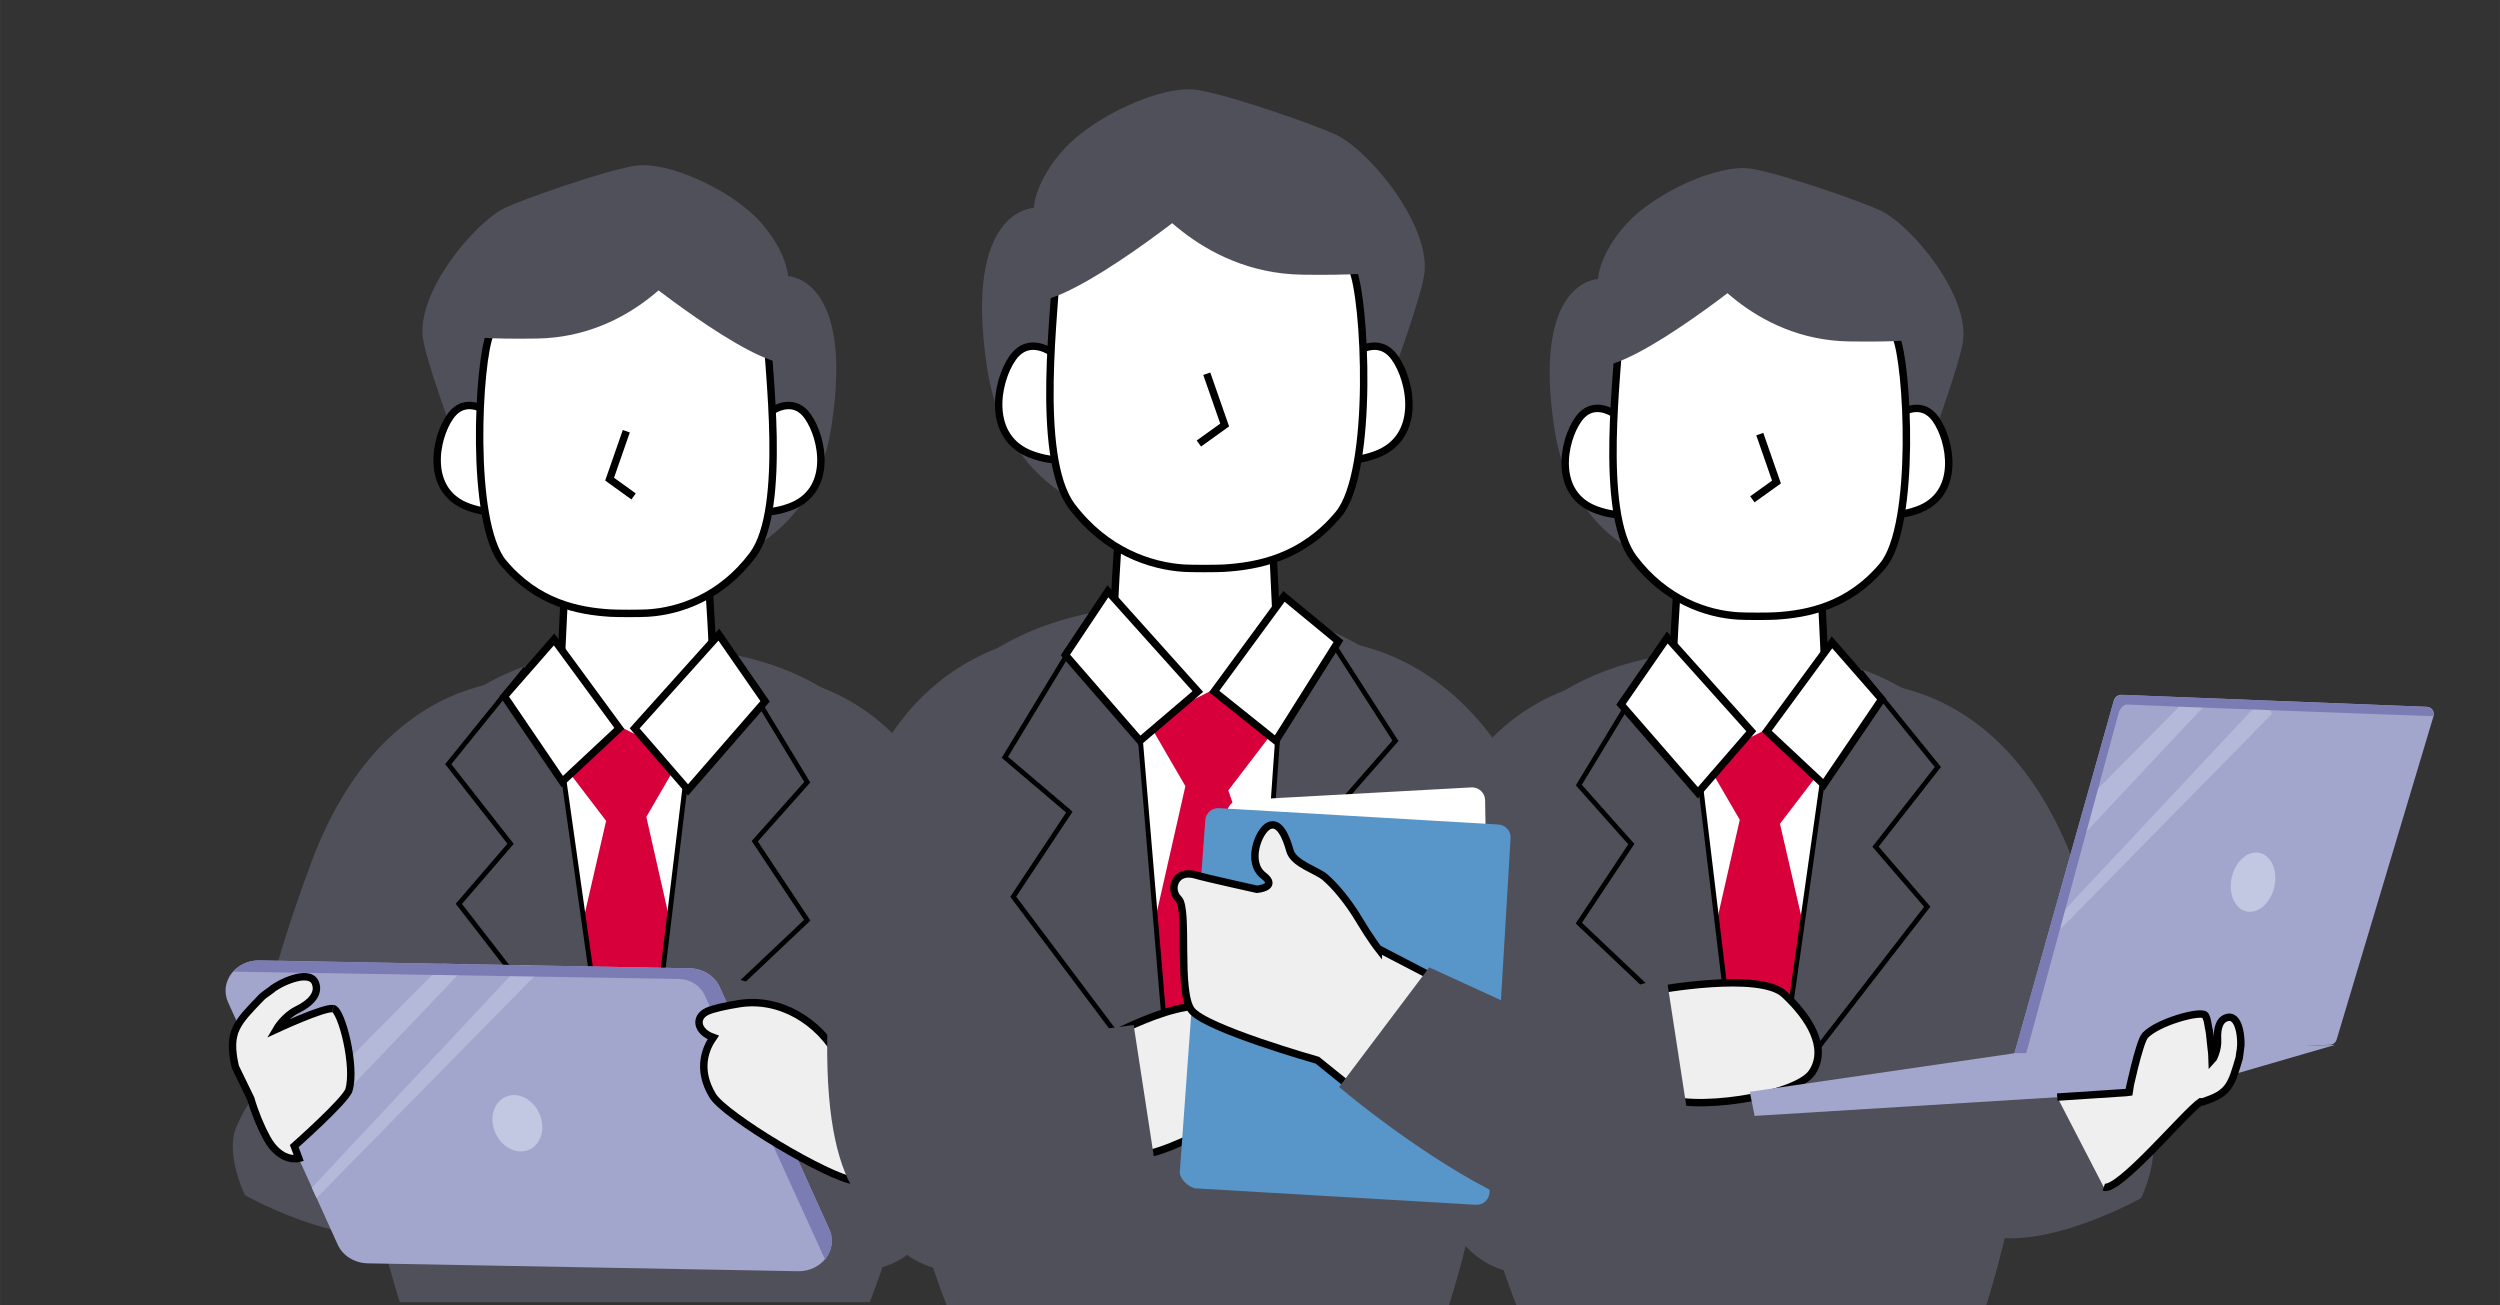<?xml version="1.0" encoding="UTF-8"?><svg id="_レイヤー_1" xmlns="http://www.w3.org/2000/svg" width="58.14mm" height="30.35mm" xmlns:xlink="http://www.w3.org/1999/xlink" viewBox="0 0 164.82 86.04"><rect x="0" y="0" width="164.82" height="86.04" fill="#333333" stroke="none"/><defs><style>.cls-1{stroke:#50505a;stroke-width:.97px;}.cls-1,.cls-2,.cls-3{fill:#50505a;}.cls-1,.cls-2,.cls-4,.cls-5{stroke-miterlimit:10;}.cls-6{fill:#c2c7e2;}.cls-6,.cls-7,.cls-3,.cls-8,.cls-9,.cls-10,.cls-11,.cls-12,.cls-13,.cls-14,.cls-15{stroke-width:0px;}.cls-2{stroke-width:.32px;}.cls-2,.cls-4,.cls-5{stroke:#000;}.cls-7{fill:#a3a6cc;}.cls-8{fill:#7b7cb3;}.cls-9{fill:#b4b9d9;}.cls-10{fill:#efb8b4;}.cls-11{fill:none;}.cls-12{fill:#d7003a;}.cls-13,.cls-4,.cls-15{fill:#fff;}.cls-4,.cls-5{stroke-width:.49px;}.cls-14{fill:#5895c9;}.cls-14,.cls-15{fill-rule:evenodd;}.cls-16{clip-path:url(#clippath);}.cls-5{fill:#efefef;}</style><clipPath id="clippath"><rect class="cls-11" width="164.82" height="86.04"/></clipPath></defs><g class="cls-16"><path class="cls-3" d="M26.36,85.85s-13.99-42.3,15.35-43.18c33.4-1,15.63,43.18,15.63,43.18h-30.98Z"/><path class="cls-4" d="M37.27,37.86l-.51,10.66s.51,3.05,3.55,3.05,6.76-6.6,6.76-6.6c0,0-.44-12.07-1.32-14.16s-7.48,2.59-7.99,3.55-.51,3.5-.51,3.5Z"/><path class="cls-3" d="M50.26,44.48s11.66-.03,13.66,15.43c2,15.45-.24,19.46-3.1,21.01-2.86,1.55-7.41-2.03-7.29-3.63s-5.29-14.91-5.29-14.91"/><path class="cls-3" d="M37.27,44.95s-11.35-2.64-16.77,11.97c-5.42,14.61-4.13,19.02-1.7,21.17,2.44,2.15,7.68.71,7.92-.88s8.5-14.36,8.5-14.36"/><polygon class="cls-13" points="34.99 46.24 38.38 67.85 41.54 70.06 48.61 49.74 41.8 48.36 36.14 46.96 34.99 46.24"/><path class="cls-3" d="M33.28,37.61s-4.84-12.19-5.38-15.19,3.29-7.69,5.4-8.72c.93-.46,6.26-2.37,8.49-2.76s6.49,1.64,8.3,3.65,1.86,3.62,1.86,3.62c0,0,4.37.06,2.87,9.87-1.39,9.05-9.69,9.53-9.69,9.53h-11.86Z"/><polygon class="cls-12" points="36.75 49.91 39.96 54.12 36.77 67.97 46.8 72.34 42.61 53.86 44.9 49.91 40.32 47.63 36.75 49.91"/><polygon class="cls-2" points="49.1 44.76 53.22 51.57 49.76 55.46 53.22 60.67 42.93 70.4 45.67 47.63 49.1 44.76"/><polygon class="cls-2" points="34.51 44.24 29.55 50.38 33.66 55.63 30.25 59.59 40.14 72.36 36.75 48.4 34.51 44.24"/><path class="cls-4" d="M50.78,27.17s1.45-1.15,2.47.28,1.69,4.96-1.22,5.99c-2.9,1.03-3.39-.94-3.39-.94l2.14-5.33Z"/><path class="cls-4" d="M32.16,27.17s-1.45-1.15-2.47.28-1.69,4.96,1.22,5.99c2.9,1.03,3.39-.94,3.39-.94l-2.14-5.33Z"/><path class="cls-4" d="M44.85,18.26c5.17-.14,5.76,2.56,5.74,3.74-.03,1.86,1.35,11.51-.97,14.6-2.09,2.78-4.85,3.7-6.93,3.82-.43.03-2.03.03-2.46,0-2.09-.13-4.82-.65-7.05-3.32s-1.64-13.42-.86-15.1c1.02-2.18,4.38-2.33,9.47-2.19"/><polyline class="cls-4" points="41.29 28.43 40.19 31.59 41.77 32.73"/><polygon class="cls-4" points="47.39 41.84 50.44 46.24 45.36 52.08 41.84 48.02 47.39 41.84"/><polygon class="cls-4" points="36.53 42.16 33.25 45.91 37.07 51.53 40.83 48.02 36.53 42.16"/><path class="cls-13" d="M48.13,65.1s-6.82-1.27-8.46.26-2.9,3.53-1.83,5.15c1.07,1.62,8.22,2.62,9.85,1.56,1.63-1.06.44-6.97.44-6.97Z"/><path class="cls-3" d="M63.38,76.16s-1.32,8.41-7.68,7.54c-6.36-.87-9.8-9.46-9.8-9.46l1.54-10s8.37,2.13,10.42,3.71,1.43,7.33,1.43,7.33"/><path class="cls-3" d="M41.77,17.86s7.56,6.17,10.26,6.13c2.7-.05-2.41-6.93-2.41-6.93l-6.81-1.32-1.04,2.12Z"/><path class="cls-3" d="M45.34,17.06s-3.47,5.17-9.95,5.26c-6.48.1-5.53-.59-5.53-.59l3.62-3.87,6.04-1.94,5.82,1.14Z"/><path class="cls-3" d="M29.51,72.71l-11.48-1.86s-1.14.58-2.43,3.4c-.8,1.76.55,4.55.55,4.55,0,0,8.35,4.69,11.96,1.59l1.39-7.68Z"/><path class="cls-7" d="M52.6,83.81l-28.36-.52c-.87-.02-1.65-.5-1.98-1.24l-7.22-15.96c-.61-1.34.49-2.8,2.07-2.77l28.36.52c.87.01,1.65.5,1.98,1.24l7.22,15.96c.61,1.34-.49,2.8-2.07,2.77"/><path class="cls-6" d="M32.57,74.45c.31,1,1.26,1.64,2.11,1.42.85-.22,1.29-1.2.97-2.21-.31-1-1.26-1.64-2.11-1.42-.85.22-1.29,1.21-.97,2.21"/><polygon class="cls-9" points="19.35 75.64 30.86 63.57 29.22 63.54 18.69 74.17 19.35 75.64"/><polygon class="cls-9" points="20.56 78.31 20.87 78.98 35.23 64.36 34.91 63.65 34.29 63.64 20.56 78.31"/><path class="cls-8" d="M54.67,81.04l-7.22-15.96c-.33-.74-1.11-1.22-1.98-1.24l-28.36-.52c-.72-.01-1.34.29-1.75.74l29.38.48c.75.01,1.42.43,1.71,1.06l7.94,17.43c.45-.54.61-1.28.29-1.99"/><path class="cls-10" d="M60.9,79.05s2.77-2.68.02-7.62"/><path class="cls-5" d="M60.92,71.43l-4.73.08s-.33-.73-.82-1.66c-1.37-2.61-4.04-4.09-6.63-3.68-.94.15-1.71.33-2.08.49-.9.4-.72,1.36.36,1.74-.48.69-1.1,2.07-.04,3.83.79,1.33,7.67,5.44,9.37,5.62"/><path class="cls-5" d="M21.95,66.5c-.57-.11-3.72,1.35-3.72,1.35,0,0,.5-.86,1.36-1.28.86-.42,1.49-1.04,1.2-1.77-.4-.98-2.5.08-2.88.44-.03.02-.6.43-.64.48-1.66,1.73-2.29,2.27-1.76,4.61l1.02,2.1c.27.93.67,1.89,1.06,2.6.91,1.66,2.11,1.34,2.11,1.34l-.3-.81s3.38-2.99,3.6-3.69c.47-1.53-.47-5.27-1.04-5.38"/><path class="cls-3" d="M130.95,86.04s13.99-42.3-15.35-43.18c-33.4-1-15.63,43.18-15.63,43.18h30.98Z"/><path class="cls-4" d="M120.03,38.05l.51,10.66s-.51,3.05-3.55,3.05c-3.05,0-6.76-6.6-6.76-6.6,0,0,.44-12.07,1.32-14.16s7.48,2.59,7.99,3.55.51,3.5.51,3.5Z"/><path class="cls-3" d="M107.04,44.68s-11.66-.03-13.66,15.43.24,19.46,3.1,21.01c2.86,1.55,7.41-2.03,7.29-3.63s5.29-14.91,5.29-14.91"/><path class="cls-3" d="M120.04,45.14s11.35-2.64,16.77,11.97c5.42,14.61,4.13,19.02,1.7,21.17-2.44,2.15-7.68.71-7.92-.88s-8.5-14.36-8.5-14.36"/><polygon class="cls-13" points="122.32 46.43 118.93 68.04 115.77 70.25 108.7 49.94 115.51 48.56 121.17 47.15 122.32 46.43"/><path class="cls-3" d="M124.02,37.8s4.84-12.19,5.38-15.19-3.29-7.69-5.4-8.72c-.93-.46-6.26-2.37-8.49-2.76-2.24-.39-6.49,1.64-8.3,3.65s-1.86,3.62-1.86,3.62c0,0-4.37.06-2.87,9.87,1.39,9.05,9.69,9.53,9.69,9.53h11.86Z"/><polygon class="cls-12" points="120.56 50.11 117.35 54.31 120.54 68.16 110.51 72.54 114.7 54.05 112.41 50.11 116.99 47.82 120.56 50.11"/><polygon class="cls-2" points="108.21 44.95 104.09 51.76 107.55 55.65 104.09 60.86 114.38 70.6 111.64 47.82 108.21 44.95"/><polygon class="cls-2" points="122.8 44.44 127.76 50.57 123.65 55.82 127.06 59.78 117.17 72.55 120.56 48.59 122.8 44.44"/><path class="cls-4" d="M106.53,27.36s-1.45-1.15-2.47.28-1.69,4.96,1.22,5.99,3.39-.94,3.39-.94l-2.14-5.33Z"/><path class="cls-4" d="M125.15,27.36s1.45-1.15,2.47.28c.99,1.39,1.69,4.96-1.22,5.99s-3.39-.94-3.39-.94l2.14-5.33Z"/><path class="cls-4" d="M112.46,18.45c-5.17-.14-5.76,2.56-5.74,3.74.03,1.86-1.35,11.51.97,14.6,2.09,2.78,4.85,3.7,6.93,3.82.43.03,2.03.03,2.46,0,2.09-.13,4.82-.65,7.05-3.32,2.22-2.66,1.64-13.42.86-15.1-1.02-2.18-4.38-2.33-9.47-2.19"/><polyline class="cls-4" points="116.02 28.62 117.12 31.78 115.53 32.92"/><polygon class="cls-4" points="109.92 42.03 106.87 46.44 111.94 52.27 115.46 48.21 109.92 42.03"/><polygon class="cls-4" points="120.78 42.35 124.06 46.1 120.24 51.73 116.48 48.21 120.78 42.35"/><path class="cls-5" d="M109.18,65.29s6.82-1.27,8.46.26c1.64,1.53,2.9,3.53,1.83,5.15s-8.22,2.62-9.85,1.56c-1.63-1.06-.44-6.97-.44-6.97Z"/><path class="cls-3" d="M93.93,76.36s1.32,8.41,7.68,7.54c6.36-.87,9.8-9.46,9.8-9.46l-1.54-10s-8.37,2.13-10.42,3.71-1.43,7.33-1.43,7.33"/><path class="cls-3" d="M115.53,18.05s-7.56,6.17-10.26,6.13,2.41-6.93,2.41-6.93l6.81-1.32,1.04,2.12Z"/><path class="cls-3" d="M111.97,17.25s3.47,5.17,9.95,5.26c6.48.1,5.53-.59,5.53-.59l-3.62-3.87-6.04-1.94-5.82,1.14Z"/><path class="cls-3" d="M127.8,72.9l11.48-1.86s1.14.58,2.43,3.4c.8,1.76-.55,4.55-.55,4.55,0,0-8.35,4.69-11.96,1.59l-1.39-7.68Z"/><path class="cls-7" d="M132.67,69.94l6.7-23.78c.06-.21.26-.35.48-.35l20.15.79c.31.01.53.31.44.61l-6.39,21.33c-.06.2-.24.33-.44.34"/><polygon class="cls-7" points="153.94 68.89 132.81 69.44 115.36 71.98 115.68 73.57 143.82 71.83 153.94 68.89"/><path class="cls-5" d="M138.7,78.27c.99.33,5.34-4.93,6.38-5.63h.16c.09-.04.18-.07.27-.1h0c1.49-.51,1.63-1.15,2.12-2.8.01-.05.07-.58.08-.6.09-.39,0-2.17-.79-2.07-.59.08-.76.73-.72,1.45.05.72-.33,1.37-.34,1.38,0-.01-.05-.66-.14-1.35,0,0,0-.01,0-.02,0-.08-.02-.15-.03-.23,0-.02,0-.05,0-.07,0-.06-.02-.12-.03-.18,0-.03,0-.06-.01-.09,0-.05-.02-.1-.03-.15,0-.03-.01-.06-.02-.1,0-.04-.02-.09-.02-.13,0-.03-.01-.06-.02-.1,0-.04-.02-.08-.02-.11,0-.03-.01-.06-.02-.09,0-.03-.02-.06-.03-.09,0-.03-.01-.05-.02-.07,0-.03-.02-.05-.03-.07,0-.02-.02-.04-.02-.05,0,0,0-.02-.01-.03,0-.02-.02-.03-.03-.04,0,0,0,0,0,0-.28-.33-3.11.44-3.95,1.33,0,0-.01.02-.02.02-.38.47-1.07,3.71-1.07,3.73l-.15.02-4.56.3"/><polygon class="cls-9" points="137.21 55.19 145.55 46.3 143.97 46.28 137.95 52.38 137.21 55.19"/><polygon class="cls-9" points="135.6 60.55 135.9 61.2 149.78 47.07 149.47 46.38 148.88 46.37 135.6 60.55"/><path class="cls-8" d="M160.43,47.22s-19.64-.72-20.11-.77-.64.55-.64.55l-6.09,22.43h-.78s6.56-23.27,6.56-23.27c0,0,.15-.38.69-.35s19.93.79,19.93.79c0,0,.58.14.44.61Z"/><path class="cls-6" d="M149.92,58.57c-.28,1.05-1.12,1.73-1.89,1.5-.76-.23-1.15-1.27-.87-2.32.28-1.06,1.13-1.73,1.89-1.5.76.23,1.15,1.27.87,2.32"/><path class="cls-3" d="M95.53,86.04s14.96-45.24-16.41-46.18c-35.72-1.07-16.71,46.18-16.71,46.18h33.13Z"/><path class="cls-4" d="M83.85,34.72l.54,11.4s-.54,3.26-3.8,3.26-7.23-7.06-7.23-7.06c0,0,.47-12.9,1.41-15.14.94-2.24,8,2.77,8.54,3.8s.54,3.74.54,3.74Z"/><path class="cls-3" d="M69.96,41.81s-12.47-.03-14.61,16.5.26,20.81,3.32,22.47,7.93-2.17,7.79-3.88,5.65-15.94,5.65-15.94"/><path class="cls-3" d="M83.86,42.3s12.14-2.83,17.94,12.8c5.8,15.62,4.42,20.34,1.81,22.64s-8.21.76-8.47-.94-9.09-15.35-9.09-15.35"/><polygon class="cls-13" points="86.3 43.69 84.42 68.53 79.29 69.16 71.73 47.43 79.01 45.96 85.07 44.46 86.3 43.69"/><path class="cls-3" d="M88.12,34.46s5.18-13.04,5.76-16.24-3.51-8.22-5.78-9.33c-1-.49-6.69-2.54-9.08-2.95s-6.94,1.75-8.88,3.9-1.99,3.87-1.99,3.87c0,0-4.68.06-3.07,10.56,1.48,9.68,10.36,10.2,10.36,10.2h12.68Z"/><polygon class="cls-12" points="84.42 47.61 80.98 52.11 87.38 70.75 73.67 71.6 78.15 51.83 75.7 47.61 80.59 45.17 84.42 47.61"/><polygon class="cls-2" points="70.66 42.65 66.25 49.93 70.5 53.54 66.8 59.12 77.23 73.01 74.88 45.17 70.66 42.65"/><polygon class="cls-2" points="87.78 42.28 92 48.84 87.72 53.72 91.37 57.96 82.53 72.78 84.42 45.99 87.78 42.28"/><path class="cls-4" d="M69.41,23.29s-1.55-1.23-2.64.3-1.8,5.3,1.3,6.4,3.63-1.01,3.63-1.01l-2.29-5.7Z"/><path class="cls-4" d="M89.32,23.29s1.55-1.23,2.64.3,1.8,5.3-1.3,6.4c-3.1,1.11-3.63-1.01-3.63-1.01l2.29-5.7Z"/><path class="cls-4" d="M75.75,13.76c-5.53-.15-6.16,2.74-6.13,4,.04,1.99-1.44,12.31,1.04,15.61,2.24,2.97,5.19,3.95,7.41,4.09.46.03,2.17.03,2.63,0,2.23-.14,5.16-.69,7.54-3.55,2.37-2.84,1.76-14.35.92-16.15-1.09-2.33-4.68-2.5-10.13-2.34"/><polyline class="cls-4" points="79.56 24.64 80.74 28.02 79.04 29.24"/><polygon class="cls-4" points="73.04 38.98 70.24 43.18 75.16 48.84 78.97 45.59 73.04 38.98"/><polygon class="cls-4" points="84.65 39.32 88.24 42.28 84.11 48.84 80.05 45.59 84.65 39.32"/><path class="cls-5" d="M71.19,69.36s6.38-3.79,8.59-2.87,4.22,2.47,3.74,4.5-7.28,5.67-9.31,5.2-3.01-6.83-3.01-6.83Z"/><path class="cls-3" d="M55.94,75.68s1.41,8.99,8.21,8.06,12.23-5.47,12.23-5.47l-1.64-10.69s-9.53,1.12-11.73,2.8-2.7,4.36-2.7,4.36"/><path class="cls-3" d="M79.04,13.34s-8.08,6.6-10.97,6.55c-2.88-.05,2.57-7.41,2.57-7.41l7.28-1.41,1.11,2.26Z"/><path class="cls-3" d="M75.22,12.48s3.71,5.53,10.64,5.63c6.93.1,5.91-.64,5.91-.64l-3.87-4.14-6.46-2.07-6.22,1.22Z"/><path class="cls-15" d="M81.75,52.75l15.29-.84c.47,0,.86.37.87.84l.36,22.35c0,.47-.37.86-.84.87l-15.45.24c-.47,0-.86-.37-.87-.84l-.21-21.75c0-.47.37-.86.84-.87"/><path class="cls-14" d="M80.37,53.28l18.42,1.08c.47.03.83.43.8.9l-1.39,23.37c-.03.47-.43.83-.91.8l-18.42-1.08c-.47-.03-1.09-.6-1.09-1.07l1.68-23.2c.03-.47.43-.83.91-.8"/><path class="cls-5" d="M90.87,62.55s-.54-.69-1.26-1.9c-.72-1.21-1.58-2.24-2.26-2.82-.55-.47-2.07-.88-2.31-1.75-.24-.87-.68-1.96-1.38-1.64-.69.32-1.49,2.42-.37,3.28,1.02.78-.42.91-.42.91,0,0-3.41-.75-4.03-.94-1.36-.41-1.81.94-1.14,1.58.67.64-.08,6.14.86,7.34.94,1.21,8.29,3.29,8.29,3.29l3.65,2.94,3.89-8.46-3.52-1.83Z"/><path class="cls-1" d="M99.18,66.58l-4.8-2.2-5.43,7.21s4.55,3.81,9.31,6.33l.93-11.35Z"/></g></svg>